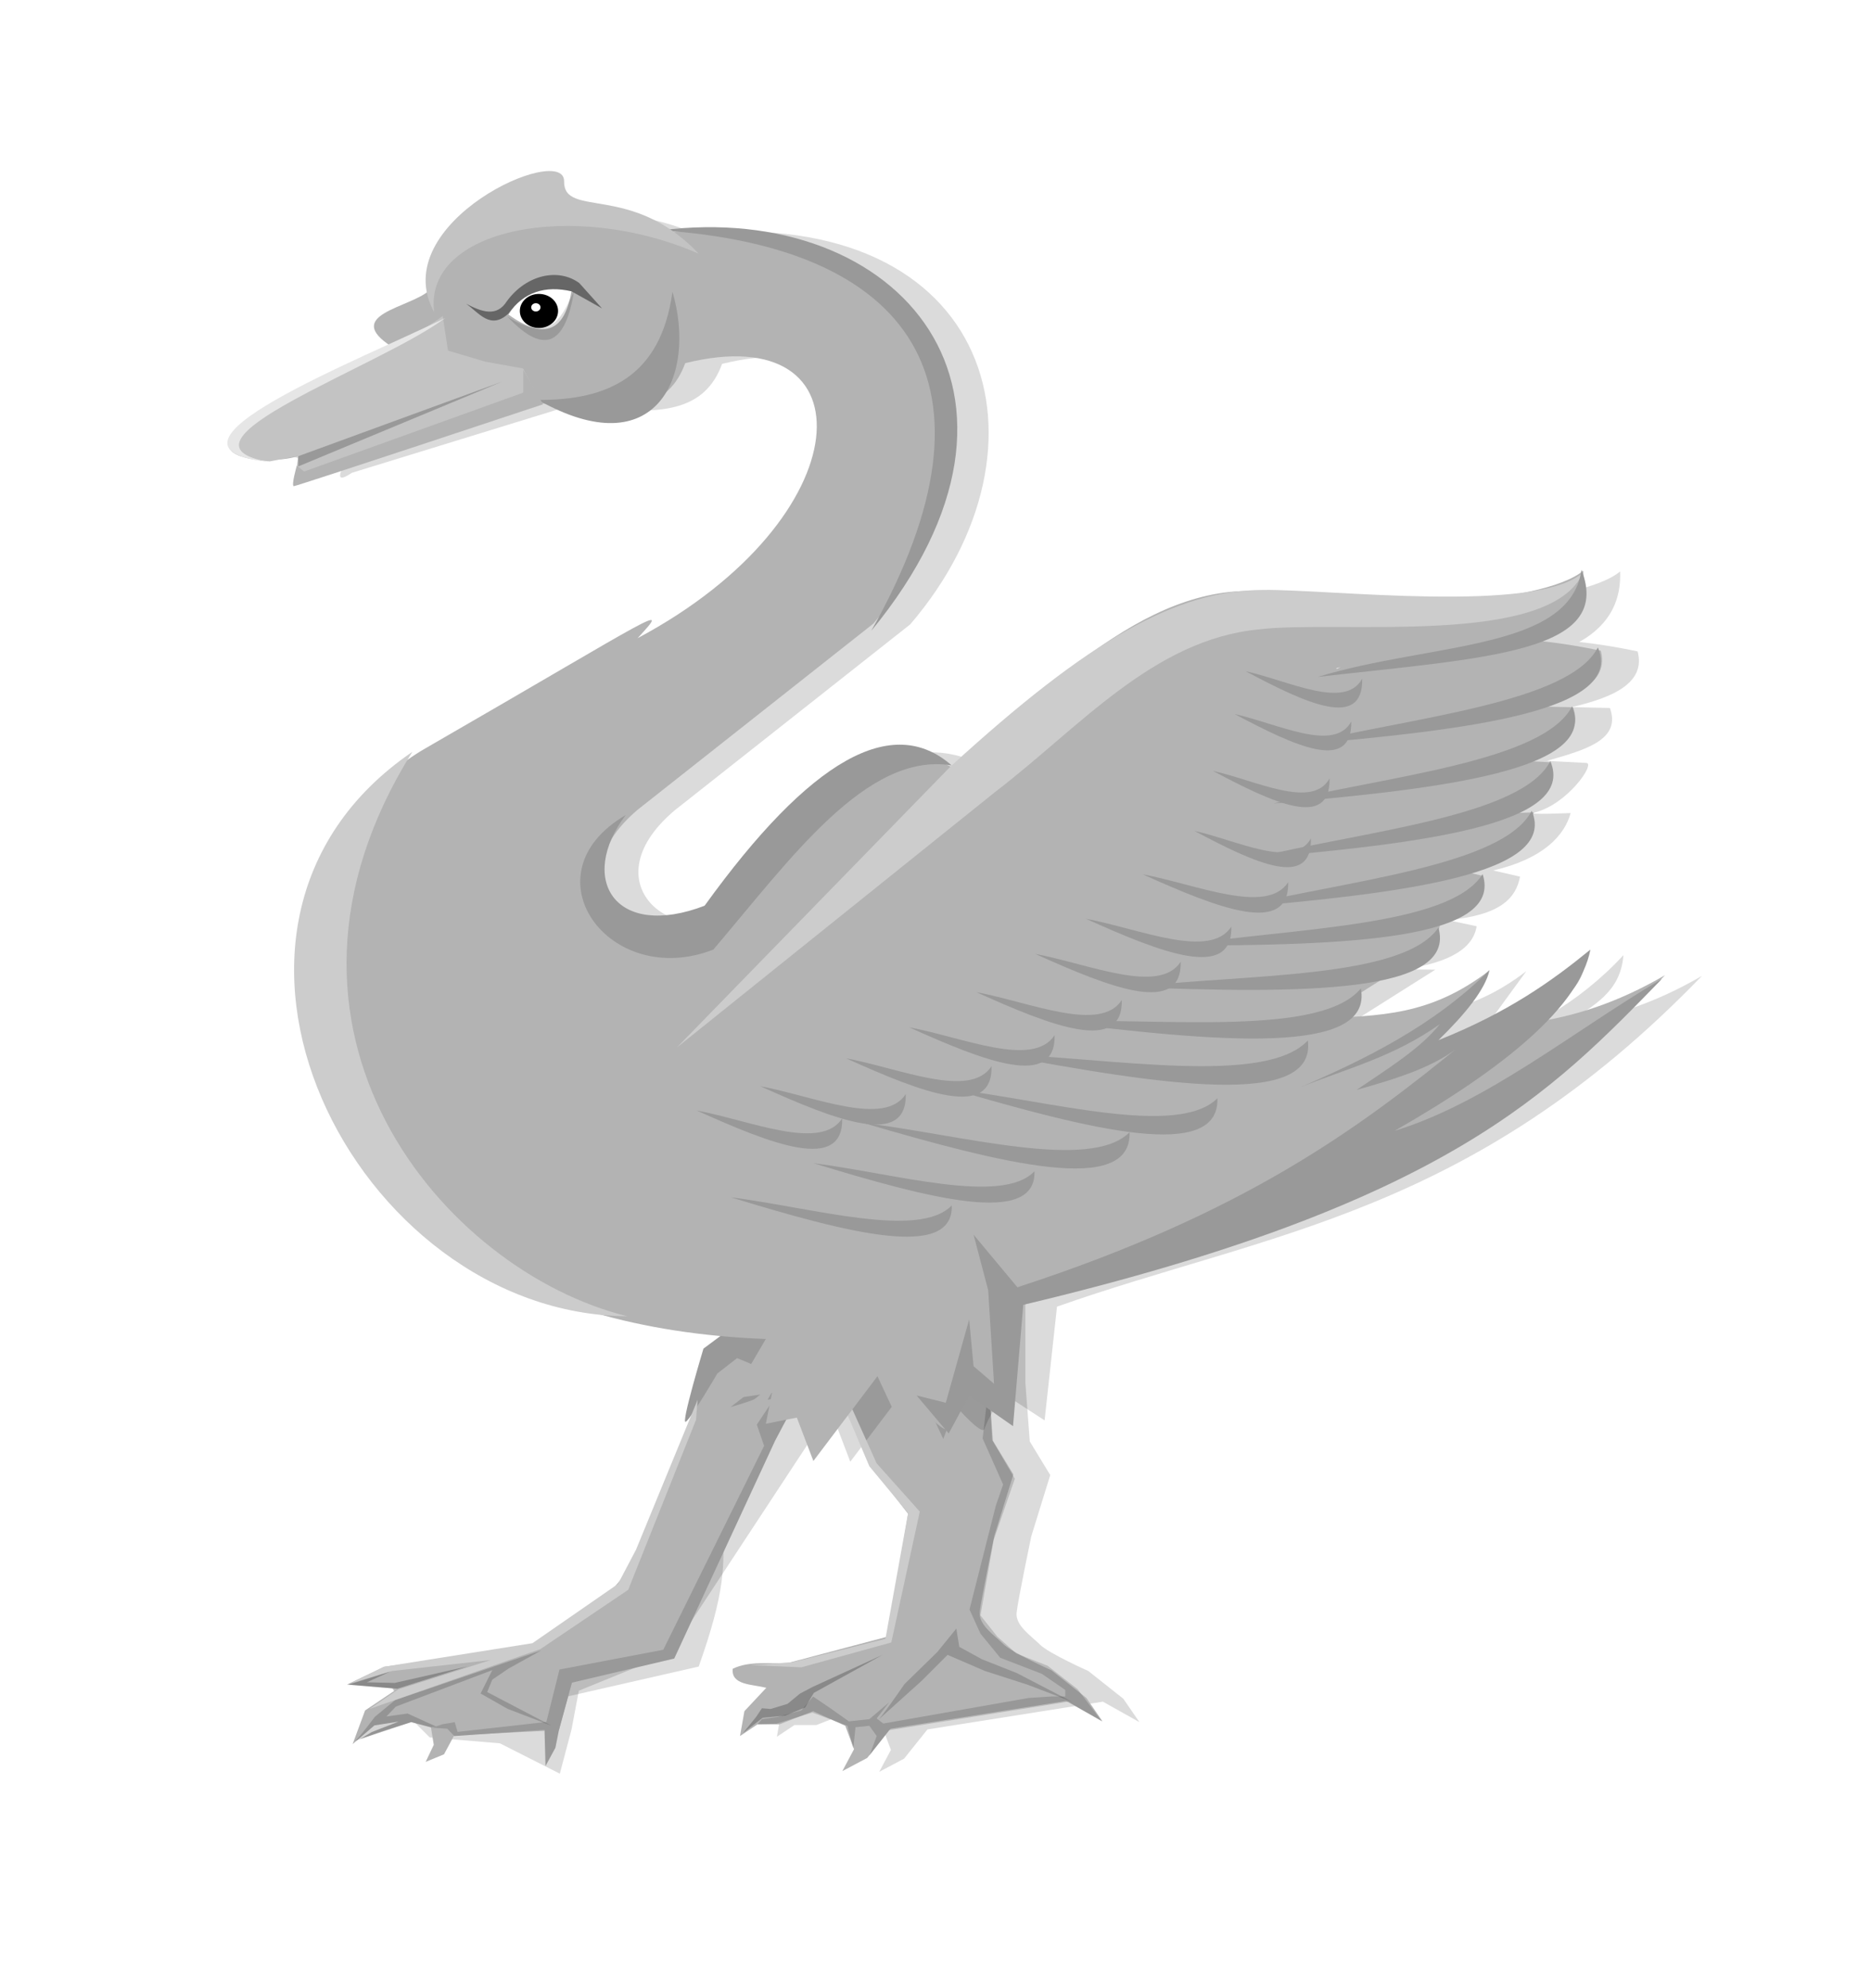 <?xml version="1.0" encoding="UTF-8" standalone="no"?>
<!-- Created with Inkscape (http://www.inkscape.org/) -->

<svg
   xmlns:dc="http://purl.org/dc/elements/1.1/"
   xmlns:cc="http://creativecommons.org/ns#"
   xmlns:rdf="http://www.w3.org/1999/02/22-rdf-syntax-ns#"
   xmlns:svg="http://www.w3.org/2000/svg"
   xmlns="http://www.w3.org/2000/svg"
   xmlns:sodipodi="http://sodipodi.sourceforge.net/DTD/sodipodi-0.dtd"
   xmlns:inkscape="http://www.inkscape.org/namespaces/inkscape"
   id="svg2816"
   version="1.1"
   inkscape:version="0.91 r13725"
   width="160"
   height="170"
   sodipodi:docname="Ransdorp_wapen.svg">
  <sodipodi:namedview
     pagecolor="#ffffff"
     bordercolor="#666666"
     borderopacity="1"
     objecttolerance="10"
     gridtolerance="10"
     guidetolerance="10"
     inkscape:pageopacity="0"
     inkscape:pageshadow="2"
     inkscape:window-width="1274"
     inkscape:window-height="641"
     id="namedview4206"
     showgrid="false"
     inkscape:zoom="1.3882353"
     inkscape:cx="-19.04661"
     inkscape:cy="85"
     inkscape:window-x="2003"
     inkscape:window-y="101"
     inkscape:window-maximized="0"
     inkscape:current-layer="svg2816" />
  <title
     id="title6164">Walking Swan</title>
  <defs
     id="defs2820">
    <filter
       inkscape:collect="always"
       id="filter10444">
      <feGaussianBlur
         inkscape:collect="always"
         stdDeviation="0.649"
         id="feGaussianBlur10446" />
    </filter>
    <filter
       inkscape:collect="always"
       id="filter10448"
       x="-0.057"
       width="1.114"
       y="-0.293"
       height="1.586">
      <feGaussianBlur
         inkscape:collect="always"
         stdDeviation="0.649"
         id="feGaussianBlur10450" />
    </filter>
    <filter
       inkscape:collect="always"
       id="filter10452">
      <feGaussianBlur
         inkscape:collect="always"
         stdDeviation="0.649"
         id="feGaussianBlur10454" />
    </filter>
  </defs>
  <g
     id="g5249"
     transform="translate(-10.183,-16.541)"
     style="display:inline">
    <path
       inkscape:connector-curvature="0"
       id="path9949"
       d="m 72.745,131.416 -4,20.312 c -3.917,3.208 -10.795,8.391 -11.75,9.625 l -6.062,1.5 -4.875,-2.25 -2.625,-0.25 2.125,3.375 1.375,1.375 6,0.5 5.124,2.596 1.001,-3.783 0.625,-3.312 7.812,-3.188 12,-18.25 c 0,0 1.375,-2 1.5,-2.5 0.125,-0.5 1.125,-5.375 1.125,-5.375 l 2.375,2.75 3.5,7.625 3,3.875 -1.75,10.5 -8.5,2.25 c -1.596,0.115 -3.302,-0.207 -4.75,0.5 -0.14,1.396 1.614,1.319 2.875,1.625 l -1.875,2 -0.375,2.125 1.5,-1 1.875,0 2.875,-1.125 2.75,1.25 0.75,2 -1,1.875 2.125,-1.125 2,-2.5 15,-2.375 3.125,1.75 -1.375,-2 -3,-2.375 c 0,0 -3.375,-1.5 -4.125,-2.25 -0.75,-0.75 -2.125,-1.625 -2,-2.75 0.125,-1.125 1.25,-6.5 1.25,-6.5 l 1.625,-5.25 -1.75,-2.875 -0.375,-5 0,-6.75 -0.625,-4.625 -6,-2 -5.125,2.125 -2.625,4.75 -1.625,3.875 -2,-1.375 -3.75,-0.875 z"
       style="fill:#000000;fill-opacity:0.144;stroke:#000000;stroke-width:1px;stroke-linecap:butt;stroke-linejoin:miter;stroke-opacity:0;filter:url(#filter10452)" />
    <path
       inkscape:connector-curvature="0"
       id="path9963"
       d="m 43.495,160.541 2.688,0.312 5.375,2.375 18.375,-4.188 c 4.564,-12.807 -0.21,-9.508 3.125,-28.188 l -6.188,22.812 -0.625,3.812 -20.188,3.875 -2.188,-0.188 z"
       style="fill:#000000;fill-opacity:0.144;stroke:#000000;stroke-width:1px;stroke-linecap:butt;stroke-linejoin:miter;stroke-opacity:0;filter:url(#filter10448)" />
    <path
       inkscape:connector-curvature="0"
       id="path9949-2"
       d="m 63.841,150.855 c -3.143,4.295 -5.021,3.687 -7.938,6.5 l -12.865,1.705 -3.176,1.519 4.304,0.365 -2.763,1.849 -1.062,2.875 1.861,-1.596 2.068,-0.325 -2.286,0.889 -1.002,0.604 4.359,-1.447 1.694,0.444 0.243,1.493 -0.694,1.461 1.569,-0.648 0.875,-1.625 8.938,-0.438 1.25,-4.5 8.5,-1.875 8.625,-18.5 c 0,0 1.375,-2 1.5,-2.5 0.125,-0.5 1.125,-5.375 1.125,-5.375 l 2.375,2.75 3.5,7.625 3,3.875 -1.75,10.5 -8.5,2.25 c -1.596,0.115 -3.302,-0.207 -4.75,0.5 -0.14,1.396 1.614,1.319 2.875,1.625 l -1.875,2 -0.375,2.125 1.5,-1 1.875,0 2.875,-1.125 2.75,1.25 0.75,2 -1,1.875 2.125,-1.125 2,-2.5 15,-2.375 3.125,1.75 -1.375,-2 -3,-2.375 c 0,0 -3.375,-1.5 -4.125,-2.25 -0.75,-0.75 -2.125,-1.625 -2,-2.75 0.125,-1.125 1.25,-6.5 1.25,-6.5 l 1.625,-5.25 -1.75,-2.875 -0.375,-5 0,-6.75 -0.625,-4.625 -6,-2 -5.125,2.125 -2.625,4.75 -1.625,3.875 -2,-1.375 -3.75,-0.875 c -4.128,6.871 -5.982,16.705 -9.125,21 z"
       style="fill:#b3b3b3;fill-opacity:1;stroke:#000000;stroke-width:1px;stroke-linecap:butt;stroke-linejoin:miter;stroke-opacity:0" />
    <path
       inkscape:connector-curvature="0"
       id="path8843-8"
       d="m 69.635,36.518 c -6.961,-3.116 -21.432,-2.928 -19.622,4.95 -1.679,1.459 -7.395,2.052 -3.182,4.773 -2.74,0.749 -7.984,4.298 -10.92,5.853 -4.198,2.902 0.339,4.999 4.143,3.012 0.578,-0.302 -2.197,3.494 0.217,1.864 l 19.227,-5.914 c 7.534,1.348 11.029,0.438 12.435,-3.4 15.997,-3.979 15.196,13.245 -4.066,23.511 2.897,-3.162 1.946,-2.165 -18.177,9.438 -17.685,10.197 -14.97,48.801 29.137,50.489 l -3.005,5.127 3.536,-0.53 -0.53,2.652 2.652,-0.53 1.414,3.712 5.48,-7.248 2.475,5.303 1.061,-2.828 c 0,0 2.298,2.652 2.475,1.945 0.177,-0.707 1.591,-3.005 1.591,-3.005 l 3.536,2.298 1.061,-9.723 c 18.002,-6.363 35.39,-7.822 55.154,-28.284 -4.086,2.38 -7.875,3.569 -11.49,4.066 2.036,-1.499 4.523,-2.548 4.773,-5.834 -3.739,4.053 -8.687,6.898 -12.896,7.666 l 4.596,-6.303 c -5.127,3.933 -9.378,3.839 -14.505,4.118 l 6.718,-4.243 -2.755,-0.03 c 3.119,-0.435 5.937,-1.404 6.291,-3.682 l -2.475,-0.53 c 4.559,-0.405 5.839,-1.903 6.187,-3.712 l -2.298,-0.53 c 4.264,-0.982 6.107,-2.991 6.625,-4.909 0,0 -3.947,0.172 -3.089,-0.041 2.845,-0.707 5.249,-4.243 4.419,-4.243 l -3.359,-0.177 c 3.168,-0.916 6.394,-1.751 5.387,-4.523 l -3.266,-0.073 c 3.517,-0.82 6.35,-2.062 5.637,-4.762 -8.779,-1.865 -16.656,-1.267 -22.608,1.58 0.38,-1.508 -3.274,0.421 0.346,-0.161 3.856,-0.355 21.156,1.635 20.764,-8.257 -3.497,2.917 -18.897,3.615 -25.53,2.053 C 112.801,65.295 103.952,74.493 94.914,82.303 87.958,78.524 83.726,82.915 79.534,87.43 l -5.834,6.541 C 68.484,98.227 60.243,92.305 67.867,85.839 L 88.02,69.929 C 101.001,54.789 95.281,34.181 69.635,36.518 Z"
       style="fill:#000000;fill-opacity:0.144;stroke:#000000;stroke-width:1px;stroke-linecap:butt;stroke-linejoin:miter;stroke-opacity:0;filter:url(#filter10444)" />
    <path
       inkscape:connector-curvature="0"
       id="path9951-8"
       d="m 85.216,163.667 c 0.25,-0.125 2.312,-3.125 2.312,-3.125 l 2.812,-2.75 1.625,-2 0.25,1.562 1.938,1.062 3,1.188 4.688,2.438 -3.75,-1.438 -3.688,-1.188 -3.188,-1.375 -2.25,2.25 -3.75,3.375 z"
       style="fill:#000000;fill-opacity:0.172;stroke:#000000;stroke-width:1px;stroke-linecap:butt;stroke-linejoin:miter;stroke-opacity:0" />
    <path
       inkscape:connector-curvature="0"
       id="path9953-2"
       d="m 76.091,162.667 1.438,-0.438 1.062,-0.875 1.062,-0.562 6,-2.75 -5.875,3.25 -0.75,1.25 -1.688,0.688 -1.938,0.188 -1.688,1.312 1.125,-1.375 0.5,-0.75 0.75,0.062 z"
       style="fill:#000000;fill-opacity:0.237;stroke:#000000;stroke-width:1px;stroke-linecap:butt;stroke-linejoin:miter;stroke-opacity:0" />
    <path
       inkscape:connector-curvature="0"
       id="path9955-5"
       d="m 94.778,134.605 0.25,5.062 1.938,3.312 -1.812,5.25 -1.125,6.438 1.438,1.812 1.625,1.438 2.688,1.062 2.562,2 2.062,2.75 -2.875,-1.688 -15.312,2.438 -1.688,2.188 0.625,-1.688 -0.625,-0.875 -1.188,0.125 -0.188,1.812 -0.5,-1.938 -3,-1.125 -3.062,0.938 -1.625,0.062 0.375,-0.438 1.312,-0.188 2.062,-0.562 1,-1.188 1.562,1.062 1.5,1.062 1.75,-0.188 1.688,-1.438 -1.062,1.375 0.562,0.438 12.438,-2.188 1.938,-0.125 1.188,0 0,-0.562 -2,-1.375 -3.562,-1.375 -1.688,-2.062 -0.938,-2.062 2.25,-8.875 0.625,-1.812 -1.75,-3.938 0.562,-4.938 z"
       style="fill:#000000;fill-opacity:0.153;stroke:#000000;stroke-width:1px;stroke-linecap:butt;stroke-linejoin:miter;stroke-opacity:0" />
    <path
       inkscape:connector-curvature="0"
       id="path9957-3"
       d="m 78.966,131.855 2.562,3 3,7.062 3.312,4 -1.938,10.75 -7.938,2 -3.625,0.25 4.375,0.188 7.688,-2.125 2.438,-11.188 -3.688,-4.125 -3.375,-7.5 -2.812,-2.313 z"
       style="fill:#cccccc;stroke:#000000;stroke-width:1px;stroke-linecap:butt;stroke-linejoin:miter;stroke-opacity:0" />
    <path
       inkscape:connector-curvature="0"
       id="path9961-1"
       d="m 57.681,165.98 0.285,-1.438 1.125,-4.125 8.75,-2.062 8.625,-18.625 1.188,-2.25 1.25,-5.5 -2.688,-1.25 -3.188,-0.875 -2.688,2 c 0,0 -2,6.625 -1.5,6.25 0.5,-0.375 2.688,-4.125 2.688,-4.125 l 1.688,-1.312 c 0,0 2.125,0.812 2.062,1.063 -0.062,0.25 -0.5,1.312 -0.688,1.562 -0.188,0.25 -1.938,1.562 -1.938,1.562 0,0 1.75,-0.5 2.062,-0.688 0.312,-0.188 1.75,-1.562 1.75,-1.562 l -0.312,1.875 -1.25,1.875 0.625,1.812 -8.625,17.438 -8.875,1.688 -1.121,4.483 -7.593,0.852 -0.242,-0.832 -1.032,0.172 -0.903,0.301 1.299,0.087 0.592,0.625 7.721,-0.53 0.084,3.097 z"
       style="fill:#999999;stroke:#000000;stroke-width:1px;stroke-linecap:butt;stroke-linejoin:miter;stroke-opacity:0" />
    <path
       inkscape:connector-curvature="0"
       id="path9951-8-3"
       d="m 40.532,165.409 c 0.25,-0.125 1.698,-2.062 1.698,-2.062 l 1.739,-1.438 12.5,-4.25 -2.812,1.562 -1.375,0.938 -0.438,1.062 5.5,2.875 -3.75,-1.438 -2.312,-1.312 1,-2 -8.246,3.116 -0.814,0.849 1.819,-0.254 2.429,1.106 -0.433,0.077 -1.675,-0.449 -2.53,0.783 z"
       style="fill:#000000;fill-opacity:0.172;stroke:#000000;stroke-width:1px;stroke-linecap:butt;stroke-linejoin:miter;stroke-opacity:0" />
    <path
       inkscape:connector-curvature="0"
       id="path9963-8"
       d="m 43.716,159.417 -3.562,1.062 2.842,-1.419 12.72,-2.018 7.312,-5.062 1.549,-2.942 5.264,-12.808 -0.137,1.717 -5.801,14.533 -7.5,5.062 -14.625,5.125 2.461,-1.679 7.914,-2.509 z"
       style="fill:#cccccc;stroke:#000000;stroke-width:1px;stroke-linecap:butt;stroke-linejoin:miter;stroke-opacity:0" />
    <path
       inkscape:connector-curvature="0"
       id="path8843-8-6"
       d="m 66.481,36.457 c -6.961,-3.116 -21.432,-2.928 -19.622,4.95 -1.679,1.459 -7.395,2.052 -3.182,4.773 -2.74,0.749 -7.984,4.298 -10.92,5.853 -4.198,2.902 0.339,4.999 4.143,3.012 0.578,-0.302 -2.197,3.494 0.217,1.864 l 19.227,-5.914 c 7.534,1.348 11.029,0.438 12.435,-3.4 15.997,-3.979 15.196,13.245 -4.066,23.511 2.897,-3.162 1.946,-2.165 -18.177,9.438 -17.685,10.197 -14.97,48.801 29.137,50.489 l -3.005,5.127 3.536,-0.53 -0.53,2.652 2.652,-0.53 1.414,3.712 5.48,-7.248 2.475,5.303 1.061,-2.828 c 0,0 2.298,2.652 2.475,1.945 0.177,-0.707 1.591,-3.005 1.591,-3.005 l 3.536,2.298 1.061,-9.723 c 18.002,-6.363 35.39,-7.822 55.154,-28.284 -4.086,2.38 -7.875,3.569 -11.49,4.066 2.036,-1.499 4.523,-2.548 4.773,-5.834 -3.739,4.053 -8.687,6.898 -12.896,7.666 l 4.596,-6.303 c -5.127,3.933 -9.378,3.839 -14.505,4.118 l 6.718,-4.243 -2.755,-0.03 c 3.119,-0.435 5.937,-1.404 6.291,-3.682 l -2.475,-0.53 c 4.559,-0.405 5.839,-1.903 6.187,-3.712 l -2.298,-0.53 c 4.264,-0.982 6.107,-2.991 6.625,-4.909 0,0 -3.947,0.172 -3.089,-0.041 2.845,-0.707 5.249,-4.243 4.419,-4.243 l -3.359,-0.177 c 3.168,-0.916 6.394,-1.751 5.387,-4.523 l -3.266,-0.073 c 3.517,-0.82 6.35,-2.062 5.637,-4.762 -8.779,-1.865 -16.656,-1.267 -22.608,1.58 0.38,-1.508 -3.274,0.421 0.346,-0.161 3.856,-0.355 21.156,1.635 20.764,-8.257 -3.497,2.917 -18.897,3.615 -25.53,2.053 C 109.647,65.233 100.798,74.432 91.76,82.242 84.804,78.462 80.572,82.854 76.381,87.368 L 70.547,93.909 C 65.33,98.165 57.09,92.243 64.713,85.777 l 20.152,-15.91 C 97.847,54.728 92.128,34.12 66.481,36.457 Z"
       style="fill:#b3b3b3;stroke:#000000;stroke-width:1px;stroke-linecap:butt;stroke-linejoin:miter;stroke-opacity:0" />
    <path
       inkscape:connector-curvature="0"
       id="path8845-9-2"
       d="m 145.563,65.485 c -3.937,3.581 -21.854,1.412 -27.375,1.5 -7.378,0.017 -14.809,4.195 -26.75,15.125 l -23.375,24 27.25,-21.875 c 7.16,-5.474 13.497,-13.007 22.5,-13.875 6.763,-0.839 24.947,1.575 27.75,-4.875 z"
       style="fill:#cccccc;stroke:#000000;stroke-width:1px;stroke-linecap:butt;stroke-linejoin:miter;stroke-opacity:0" />
    <path
       inkscape:connector-curvature="0"
       id="path8847-0-1"
       d="m 63.688,86.235 c -4.132,5.504 -0.88,10.672 6.75,7.75 9.056,-12.56 16.069,-16.44 21.125,-12 -7.251,-1.179 -13.764,7.973 -20.375,15.75 -8.916,3.471 -16.144,-6.444 -7.5,-11.5 z"
       style="fill:#999999;stroke:#000000;stroke-width:1px;stroke-linecap:butt;stroke-linejoin:miter;stroke-opacity:0" />
    <path
       inkscape:connector-curvature="0"
       id="path8849-7-4"
       d="m 66.688,36.235 c 21.156,1.402 30.066,12.854 18,34.25 16.733,-20.341 2.443,-36.844 -18,-34.25 z"
       style="fill:#999999;fill-opacity:1;stroke:#000000;stroke-width:1px;stroke-linecap:butt;stroke-linejoin:miter;stroke-opacity:0" />
    <path
       inkscape:connector-curvature="0"
       id="path8853-8-6"
       d="m 56.188,50.735 c 5.962,0.039 10.516,-1.988 11.5,-9.25 2.102,7.138 -1.337,14.991 -11.5,9.25 z"
       style="fill:#999999;fill-opacity:1;stroke:#000000;stroke-width:1px;stroke-linecap:butt;stroke-linejoin:miter;stroke-opacity:0" />
    <path
       inkscape:connector-curvature="0"
       id="path8855-1-2"
       d="m 53.665,43.439 c 3.149,2.272 4.834,1.349 5.392,-2.033 -2.469,-1.068 -4.096,0.05 -5.392,2.033 z"
       style="fill:#ffffff;stroke:#000000;stroke-width:1px;stroke-linecap:butt;stroke-linejoin:miter;stroke-opacity:0" />
    <ellipse
       ry="1.458"
       rx="1.635"
       cy="43.13"
       cx="56.272"
       id="path8857-5-9"
       style="fill:#000000;fill-opacity:1;fill-rule:evenodd;stroke:#000000;stroke-width:0.425;stroke-linecap:square;stroke-linejoin:bevel;stroke-miterlimit:4;stroke-dasharray:none;stroke-dashoffset:0;stroke-opacity:0" />
    <ellipse
       ry="0.354"
       rx="0.398"
       cy="42.821"
       cx="56.007"
       id="path8859-8-1"
       style="fill:#ffffff;fill-opacity:1;fill-rule:evenodd;stroke:#000000;stroke-width:0.425;stroke-linecap:square;stroke-linejoin:bevel;stroke-miterlimit:4;stroke-dasharray:none;stroke-dashoffset:0;stroke-opacity:0" />
    <path
       inkscape:connector-curvature="0"
       id="path8861-6-5"
       d="m 50.041,42.511 c 1.108,0.779 2.074,2.272 3.624,0.84 1.315,-1.84 3.134,-2.417 5.392,-1.9 l 2.607,1.458 -1.945,-2.166 c -1.761,-1.296 -4.499,-0.752 -6.187,1.547 -0.871,1.391 -2.156,0.92 -3.491,0.221 z"
       style="fill:#666666;stroke:#000000;stroke-width:1px;stroke-linecap:butt;stroke-linejoin:miter;stroke-opacity:0" />
    <path
       inkscape:connector-curvature="0"
       id="path8863-1-0"
       d="m 53.577,43.616 c 3.293,3.504 4.998,2.173 5.701,-2.21 -1.036,2.178 -1.92,4.607 -5.701,2.21 z"
       style="fill:#000000;fill-opacity:0.138;stroke:#000000;stroke-width:1px;stroke-linecap:butt;stroke-linejoin:miter;stroke-opacity:0" />
    <path
       inkscape:connector-curvature="0"
       id="path8865-2-3"
       d="M 45.445,80.828 C 30.565,104.631 48.168,125.237 63.83,129.088 40.445,128.929 23.669,95.683 45.445,80.828 Z"
       style="fill:#cccccc;stroke:#000000;stroke-width:1px;stroke-linecap:butt;stroke-linejoin:miter;stroke-opacity:0" />
    <path
       inkscape:connector-curvature="0"
       id="path8867-42-6"
       d="m 121.282,80.209 c 9.796,-2.355 23.099,-3.575 25.544,-8.309 2.299,5.436 -10.924,7.044 -25.544,8.309 z"
       style="fill:#999999;stroke:#000000;stroke-width:1px;stroke-linecap:butt;stroke-linejoin:miter;stroke-opacity:0" />
    <path
       inkscape:connector-curvature="0"
       id="path8867-1-5-4"
       d="m 119.074,85.247 c 9.796,-2.355 23.099,-3.575 25.544,-8.309 2.299,5.436 -10.924,7.044 -25.544,8.309 z"
       style="fill:#999999;stroke:#000000;stroke-width:1px;stroke-linecap:butt;stroke-linejoin:miter;stroke-opacity:0" />
    <path
       inkscape:connector-curvature="0"
       id="path8867-8-8-9"
       d="m 117.218,89.931 c 9.796,-2.355 23.099,-3.575 25.544,-8.309 2.299,5.436 -10.924,7.044 -25.544,8.309 z"
       style="fill:#999999;stroke:#000000;stroke-width:1px;stroke-linecap:butt;stroke-linejoin:miter;stroke-opacity:0" />
    <path
       inkscape:connector-curvature="0"
       id="path8867-5-6-2"
       d="m 115.627,94.174 c 9.796,-2.355 23.099,-3.575 25.544,-8.309 2.299,5.436 -10.924,7.044 -25.544,8.309 z"
       style="fill:#999999;stroke:#000000;stroke-width:1px;stroke-linecap:butt;stroke-linejoin:miter;stroke-opacity:0" />
    <path
       inkscape:connector-curvature="0"
       id="path8867-2-2-9"
       d="m 110.814,97.397 c 9.96,-1.517 23.319,-1.605 26.156,-6.114 1.83,5.611 -11.482,6.093 -26.156,6.114 z"
       style="fill:#999999;stroke:#000000;stroke-width:1px;stroke-linecap:butt;stroke-linejoin:miter;stroke-opacity:0" />
    <path
       inkscape:connector-curvature="0"
       id="path8867-6-6-3"
       d="m 106.816,100.945 c 10.011,-1.127 23.364,-0.694 26.375,-5.089 1.61,5.678 -11.711,5.641 -26.375,5.089 z"
       style="fill:#999999;stroke:#000000;stroke-width:1px;stroke-linecap:butt;stroke-linejoin:miter;stroke-opacity:0" />
    <path
       inkscape:connector-curvature="0"
       id="path8867-4-5-4"
       d="m 99.841,103.854 c 10.071,-0.26 23.337,1.322 26.715,-2.797 1.114,5.796 -12.153,4.61 -26.715,2.797 z"
       style="fill:#999999;stroke:#000000;stroke-width:1px;stroke-linecap:butt;stroke-linejoin:miter;stroke-opacity:0" />
    <path
       inkscape:connector-curvature="0"
       id="path8867-50-3-4"
       d="m 95.186,106.638 c 10.068,0.366 23.209,2.768 26.838,-1.133 0.753,5.854 -12.416,3.847 -26.838,1.133 z"
       style="fill:#999999;stroke:#000000;stroke-width:1px;stroke-linecap:butt;stroke-linejoin:miter;stroke-opacity:0" />
    <path
       inkscape:connector-curvature="0"
       id="path8867-50-6-9-0"
       d="m 91.503,109.645 c 8.489,1.034 19.423,4.168 22.787,0.802 0.194,5.478 -10.793,2.709 -22.787,-0.802 z"
       style="fill:#999999;stroke:#000000;stroke-width:1px;stroke-linecap:butt;stroke-linejoin:miter;stroke-opacity:0" />
    <path
       inkscape:connector-curvature="0"
       id="path8867-50-6-1-2-5"
       d="m 83.99,112.554 c 8.489,1.034 19.423,4.168 22.787,0.802 0.194,5.478 -10.793,2.709 -22.787,-0.802 z"
       style="fill:#999999;stroke:#000000;stroke-width:1px;stroke-linecap:butt;stroke-linejoin:miter;stroke-opacity:0" />
    <path
       inkscape:connector-curvature="0"
       id="path8867-50-6-8-46-9"
       d="m 79.747,116.001 c 7.04,0.893 16.108,3.601 18.898,0.693 0.161,4.733 -8.951,2.34 -18.898,-0.693 z"
       style="fill:#999999;stroke:#000000;stroke-width:1px;stroke-linecap:butt;stroke-linejoin:miter;stroke-opacity:0" />
    <path
       inkscape:connector-curvature="0"
       id="path8867-50-6-8-9-1-6"
       d="m 72.676,118.917 c 7.04,0.893 16.108,3.601 18.898,0.693 0.161,4.733 -8.951,2.34 -18.898,-0.693 z"
       style="fill:#999999;stroke:#000000;stroke-width:1px;stroke-linecap:butt;stroke-linejoin:miter;stroke-opacity:0" />
    <path
       inkscape:connector-curvature="0"
       id="path8867-50-6-8-4-8-3"
       d="m 69.759,111.493 c 4.637,0.87 10.609,3.507 12.446,0.675 0.106,4.609 -5.895,2.279 -12.446,-0.675 z"
       style="fill:#999999;stroke:#000000;stroke-width:1px;stroke-linecap:butt;stroke-linejoin:miter;stroke-opacity:0" />
    <path
       inkscape:connector-curvature="0"
       id="path8867-50-6-8-4-4-2-4"
       d="m 75.195,109.416 c 4.637,0.87 10.609,3.507 12.446,0.675 0.106,4.609 -5.895,2.279 -12.446,-0.675 z"
       style="fill:#999999;stroke:#000000;stroke-width:1px;stroke-linecap:butt;stroke-linejoin:miter;stroke-opacity:0" />
    <path
       inkscape:connector-curvature="0"
       id="path8867-50-6-8-4-0-1-2"
       d="m 82.531,107.03 c 4.637,0.87 10.609,3.507 12.446,0.675 0.106,4.609 -5.895,2.279 -12.446,-0.675 z"
       style="fill:#999999;stroke:#000000;stroke-width:1px;stroke-linecap:butt;stroke-linejoin:miter;stroke-opacity:0" />
    <path
       inkscape:connector-curvature="0"
       id="path8867-50-6-8-4-1-1-8"
       d="m 87.923,104.378 c 4.637,0.87 10.609,3.507 12.446,0.675 0.106,4.609 -5.895,2.279 -12.446,-0.675 z"
       style="fill:#999999;stroke:#000000;stroke-width:1px;stroke-linecap:butt;stroke-linejoin:miter;stroke-opacity:0" />
    <path
       inkscape:connector-curvature="0"
       id="path8867-50-6-8-4-49-9-8"
       d="m 93.668,101.373 c 4.637,0.87 10.609,3.507 12.446,0.675 0.106,4.609 -5.895,2.279 -12.446,-0.675 z"
       style="fill:#999999;stroke:#000000;stroke-width:1px;stroke-linecap:butt;stroke-linejoin:miter;stroke-opacity:0" />
    <path
       inkscape:connector-curvature="0"
       id="path8867-50-6-8-4-7-7-7"
       d="m 98.706,98.103 c 4.637,0.87 10.609,3.507 12.446,0.675 0.106,4.609 -5.895,2.279 -12.446,-0.675 z"
       style="fill:#999999;stroke:#000000;stroke-width:1px;stroke-linecap:butt;stroke-linejoin:miter;stroke-opacity:0" />
    <path
       inkscape:connector-curvature="0"
       id="path8867-50-6-8-4-2-6-5"
       d="m 103.037,95.097 c 4.637,0.87 10.609,3.507 12.446,0.675 0.106,4.609 -5.895,2.279 -12.446,-0.675 z"
       style="fill:#999999;stroke:#000000;stroke-width:1px;stroke-linecap:butt;stroke-linejoin:miter;stroke-opacity:0" />
    <path
       inkscape:connector-curvature="0"
       id="path8867-50-6-8-4-13-2-8"
       d="m 107.899,91.297 c 4.637,0.87 10.609,3.507 12.446,0.675 0.106,4.609 -5.895,2.279 -12.446,-0.675 z"
       style="fill:#999999;stroke:#000000;stroke-width:1px;stroke-linecap:butt;stroke-linejoin:miter;stroke-opacity:0" />
    <path
       inkscape:connector-curvature="0"
       id="path8867-50-6-8-4-9-9-1"
       d="m 112.318,87.584 c 3.715,0.823 8.5,3.318 9.972,0.639 0.085,4.36 -4.723,2.156 -9.972,-0.639 z"
       style="fill:#999999;stroke:#000000;stroke-width:1px;stroke-linecap:butt;stroke-linejoin:miter;stroke-opacity:0" />
    <path
       inkscape:connector-curvature="0"
       id="path8867-50-6-8-4-9-8-5-2"
       d="m 113.909,82.458 c 3.715,0.823 8.5,3.318 9.972,0.639 0.085,4.36 -4.723,2.156 -9.972,-0.639 z"
       style="fill:#999999;stroke:#000000;stroke-width:1px;stroke-linecap:butt;stroke-linejoin:miter;stroke-opacity:0" />
    <path
       inkscape:connector-curvature="0"
       id="path8867-50-6-8-4-9-0-2-5"
       d="m 115.765,77.597 c 3.715,0.823 8.5,3.318 9.972,0.639 0.085,4.36 -4.723,2.156 -9.972,-0.639 z"
       style="fill:#999999;stroke:#000000;stroke-width:1px;stroke-linecap:butt;stroke-linejoin:miter;stroke-opacity:0" />
    <path
       inkscape:connector-curvature="0"
       id="path9154-0-7"
       d="m 88.563,135.86 2.75,3.25 1.75,-3.25 3.75,2.625 0.875,-10.375 c 36.346,-8.636 45.233,-18.265 54.625,-27.875 -7.603,4.486 -14.976,10.583 -22.875,13 9.587,-5.475 15.819,-10.691 16.75,-15.5 -3.315,2.711 -7.048,5.369 -13,7.75 2.358,-2.3 4.013,-4.365 4.375,-6 -4.789,4.785 -10.735,7.666 -16.125,10 3.958,-1.593 7.917,-2.565 11.875,-5.375 -1.674,2.109 -4.498,3.834 -7.125,5.625 3.505,-0.986 6.929,-2.033 9.125,-4 -8.942,7.311 -18.699,14.546 -38.125,20.875 l -3.75,-4.5 1.25,4.75 0.5,8 -1.75,-1.5 -0.375,-4 -2,7.125 -2.5,-0.625 z"
       style="fill:#999999;stroke:#000000;stroke-width:1px;stroke-linecap:butt;stroke-linejoin:miter;stroke-opacity:0" />
    <path
       inkscape:connector-curvature="0"
       id="path9186-7-0-4"
       d="M 48.04,43.567 C 42.268,47.872 21.639,55.046 33.252,55.993 l 2.445,-0.468 -0.34,2.336 c 5.008,-2.272 15.518,-4.944 21.122,-6.775 l -1.562,-3.04 -3.234,-0.579 -3.188,-0.947 -0.455,-2.955 z"
       style="fill:#c3c3c3;fill-opacity:1;stroke:#000000;stroke-width:1px;stroke-linecap:butt;stroke-linejoin:miter;stroke-opacity:0" />
    <path
       inkscape:connector-curvature="0"
       id="path9210-3-4"
       d="m 53.125,49.173 -17.438,6.375 0,0.875 17.438,-7.25 z"
       style="fill:#999999;fill-opacity:1;stroke:#000000;stroke-width:1px;stroke-linecap:butt;stroke-linejoin:miter;stroke-opacity:0" />
    <path
       inkscape:connector-curvature="0"
       id="path9212-9-4"
       d="m 35.563,56.36 c 0,0 -0.5,1.75 -0.25,1.75 0.25,0 21.312,-7 21.312,-7 l -1.688,-2.938 0,1.938 -18.75,6.75 -0.625,-0.5 z"
       style="fill:#b3b3b3;fill-opacity:1;stroke:#000000;stroke-width:1px;stroke-linecap:butt;stroke-linejoin:miter;stroke-opacity:0" />
    <path
       inkscape:connector-curvature="0"
       id="path9214-1-4"
       d="m 48.25,43.735 c -5.568,4.168 -24.525,10.714 -15,12.313 -11.615,-1.212 7.745,-8.745 15,-12.313 z"
       style="fill:#e6e6e6;stroke:#000000;stroke-width:1px;stroke-linecap:butt;stroke-linejoin:miter;stroke-opacity:0" />
    <path
       inkscape:connector-curvature="0"
       id="path9216-8-4"
       d="m 47.313,43.235 c -0.948,-7.158 11.948,-9.674 22.625,-5 C 64.199,32.156 58.387,35.231 58.422,32.04 58.46,28.675 43.09,35.581 47.313,43.235 Z"
       style="fill:#c3c3c3;fill-opacity:1;stroke:#000000;stroke-width:1px;stroke-linecap:butt;stroke-linejoin:miter;stroke-opacity:0" />
    <path
       inkscape:connector-curvature="0"
       id="path8867-63-1-2"
       d="m 122.877,74.42 c 9.683,-2.951 21.583,-2.238 22.548,-9.16 2.757,7.105 -8.091,7.506 -22.548,9.16 z"
       style="fill:#999999;stroke:#000000;stroke-width:1px;stroke-linecap:butt;stroke-linejoin:miter;stroke-opacity:0" />
    <path
       inkscape:connector-curvature="0"
       id="path8867-50-6-8-4-9-0-6-9-9"
       d="m 116.702,73.934 c 3.715,0.823 8.5,3.318 9.972,0.639 0.085,4.36 -4.723,2.156 -9.972,-0.639 z"
       style="fill:#999999;stroke:#000000;stroke-width:1px;stroke-linecap:butt;stroke-linejoin:miter;stroke-opacity:0" />
    <rect
       y="-46.981"
       x="258.599"
       height="0.53"
       width="1.237"
       id="rect8680"
       style="fill:#ffffff;fill-opacity:0.245;stroke:#000000;stroke-width:1.747;stroke-miterlimit:4;stroke-dasharray:none;stroke-opacity:0" />
    <rect
       y="-46.418"
       x="264.476"
       height="0.53"
       width="1.237"
       id="rect8680-4"
       style="fill:#ffffff;fill-opacity:0.245;stroke:#000000;stroke-width:1.747;stroke-miterlimit:4;stroke-dasharray:none;stroke-opacity:0" />
    <rect
       y="-48.418"
       x="271.726"
       height="0.53"
       width="1.237"
       id="rect8680-2"
       style="fill:#ffffff;fill-opacity:0.245;stroke:#000000;stroke-width:1.747;stroke-miterlimit:4;stroke-dasharray:none;stroke-opacity:0" />
    <path
       inkscape:connector-curvature="0"
       id="path9953-2-6"
       d="m 43.575,159.459 -2.021,0.927 2.384,0.053 6.212,-1.412 -5.992,1.906 -4.173,-0.345 z"
       style="fill:#000000;fill-opacity:0.237;stroke:#000000;stroke-width:1px;stroke-linecap:butt;stroke-linejoin:miter;stroke-opacity:0" />
  </g>
</svg>
